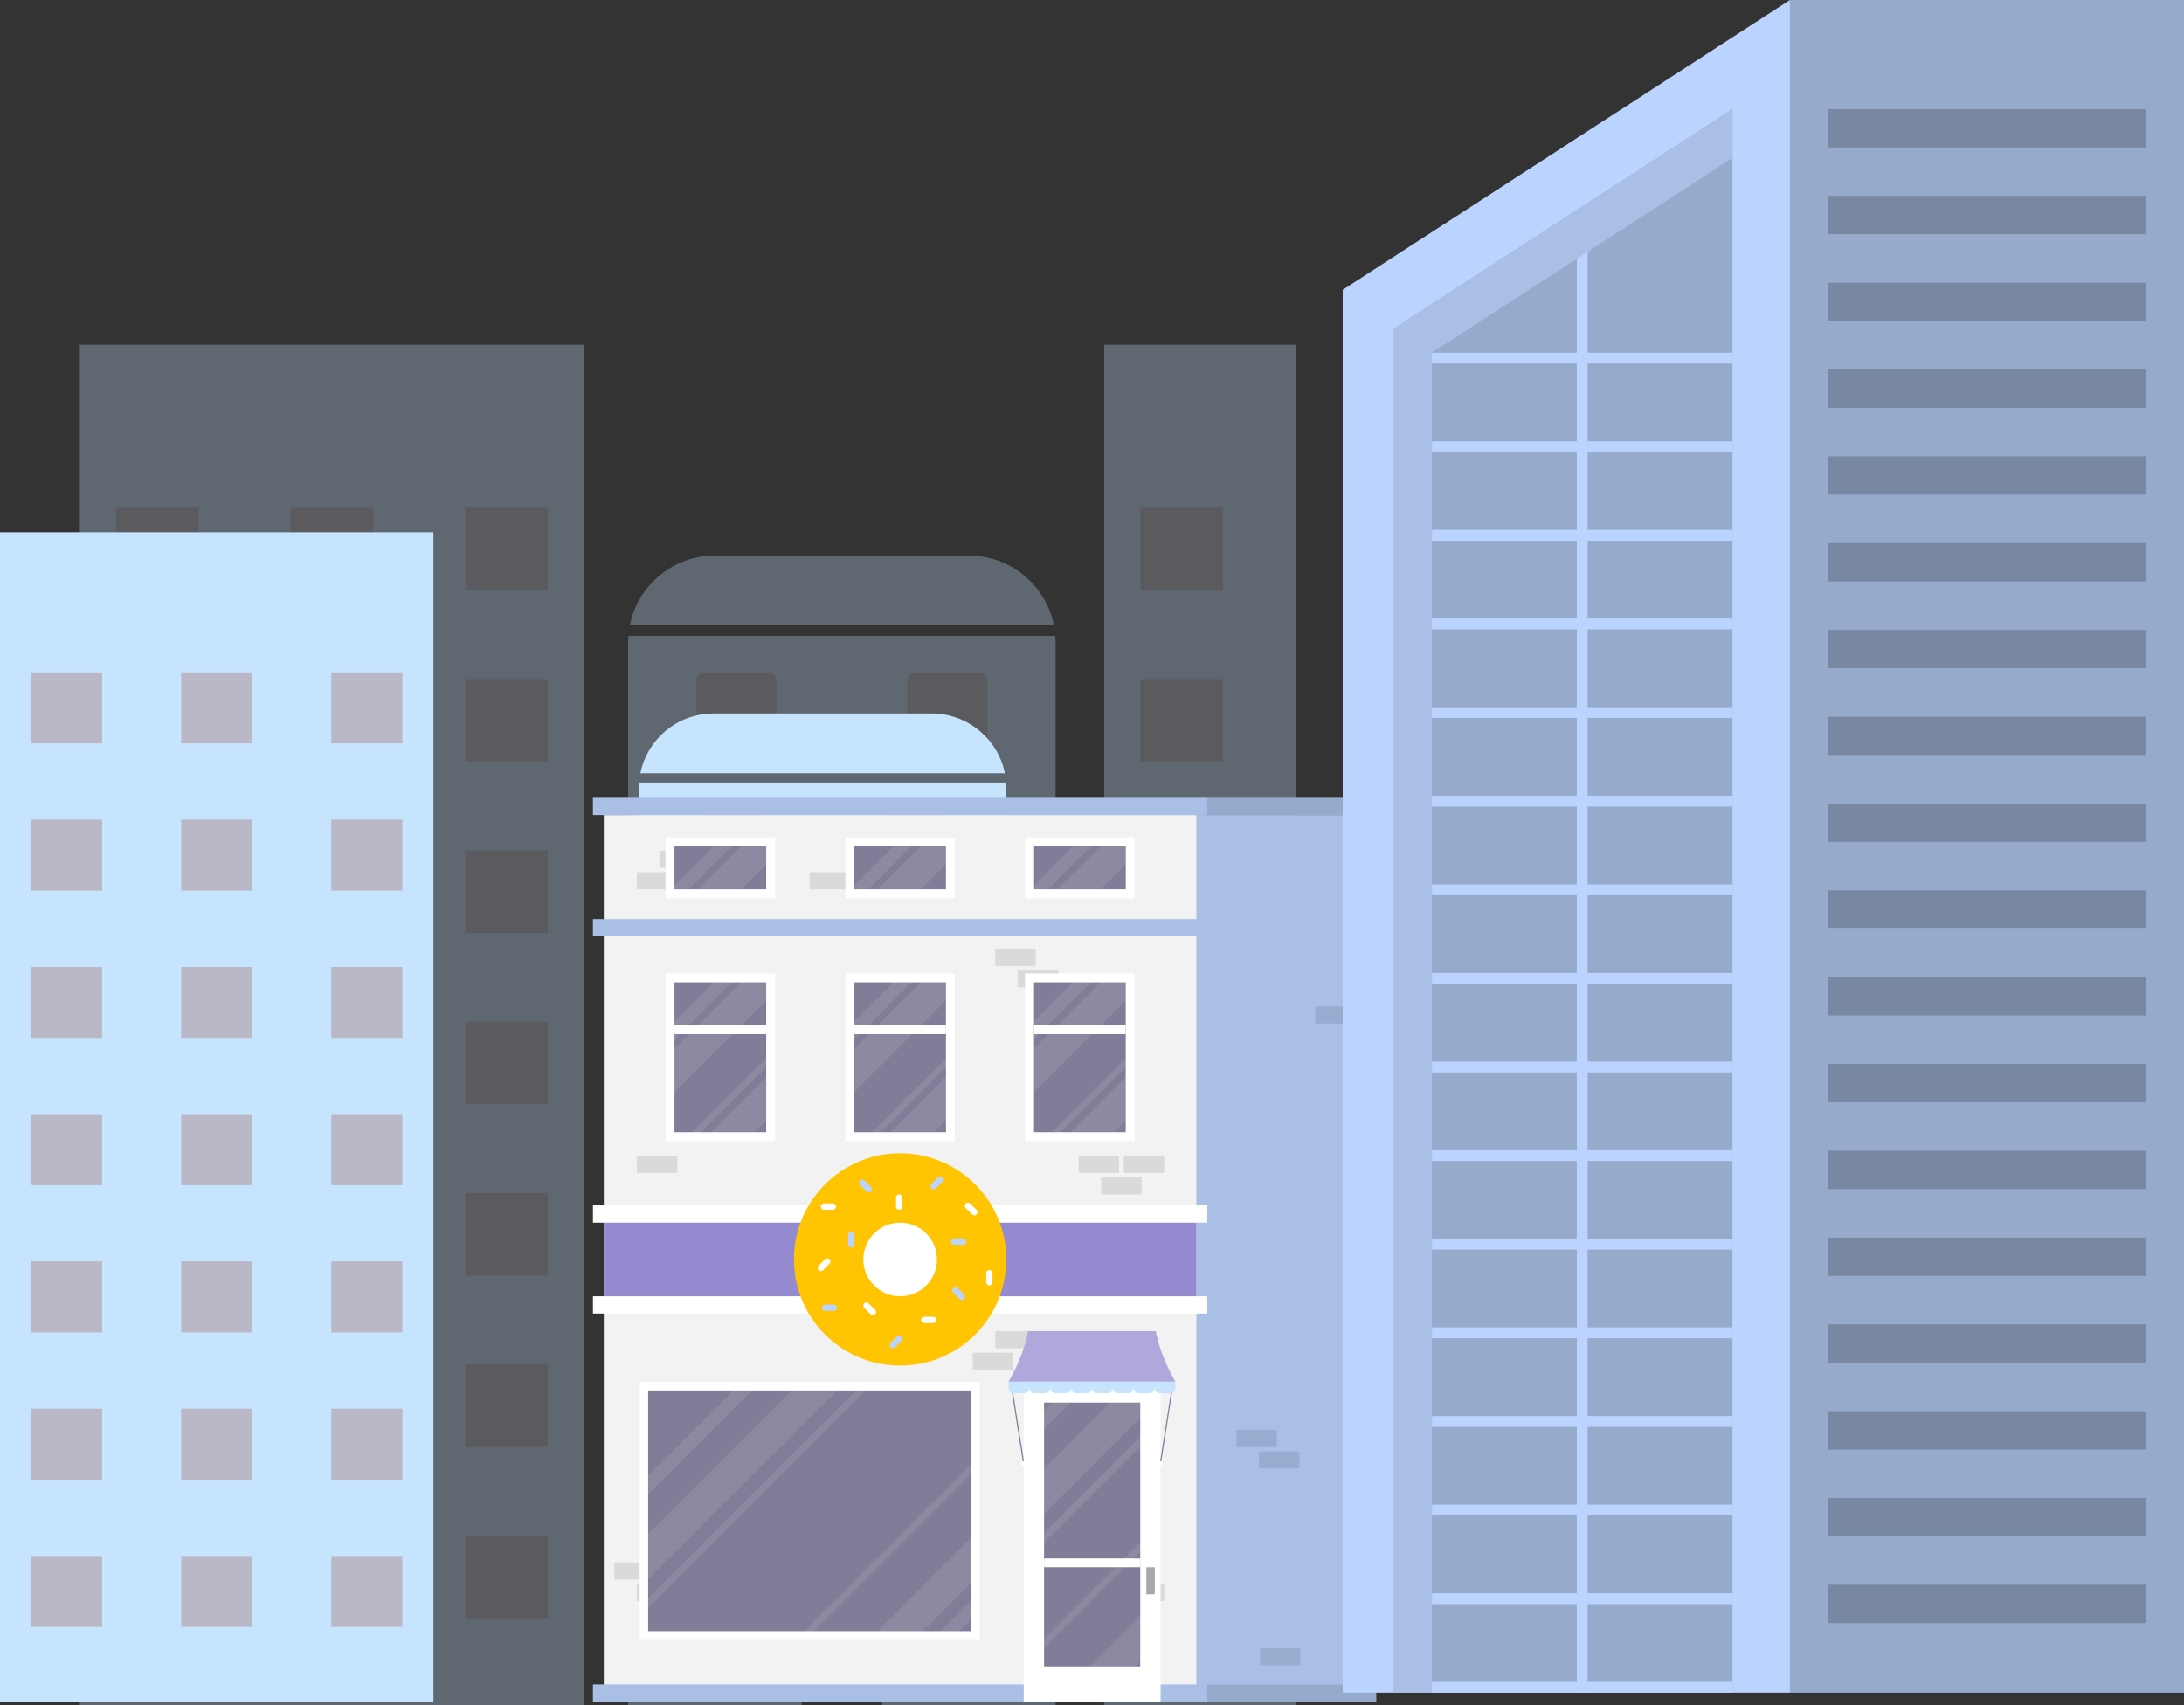 <?xml version="1.0" encoding="UTF-8"?>
<svg id="_レイヤー_2" data-name="レイヤー_2" xmlns="http://www.w3.org/2000/svg" viewBox="0 0 400.08 312.44">
  <rect x="0" y="0" width="400.08" height="312.44" fill="#333333" stroke="none"/>
  <defs>
    <style>
      .cls-1 {
        opacity: .3;
      }

      .cls-2 {
        fill: #fff;
      }

      .cls-3 {
        fill: #9589cf;
      }

      .cls-4 {
        fill: #f2f2f2;
      }

      .cls-5 {
        fill: #ffc402;
      }

      .cls-6 {
        opacity: .2;
      }

      .cls-7 {
        fill: #817c97;
      }

      .cls-8 {
        fill: #a8a8a8;
      }

      .cls-9 {
        opacity: .1;
      }

      .cls-10 {
        fill: #bab8c6;
      }

      .cls-11 {
        fill: #c7e4ff;
      }

      .cls-12 {
        fill: #b0a7dc;
      }

      .cls-13 {
        fill: #bbd4ff;
      }
    </style>
  </defs>
  <g id="design">
    <g>
      <g>
        <g class="cls-1">
          <g>
            <rect class="cls-11" x="14.62" y="63.15" width="92.39" height="249.29"/>
            <rect class="cls-10" x="21.25" y="93.02" width="15.13" height="15.13"/>
            <rect class="cls-10" x="53.24" y="93.02" width="15.13" height="15.13"/>
            <rect class="cls-10" x="85.24" y="93.02" width="15.13" height="15.13"/>
            <rect class="cls-10" x="21.25" y="124.41" width="15.13" height="15.13"/>
            <rect class="cls-10" x="53.24" y="124.41" width="15.13" height="15.13"/>
            <rect class="cls-10" x="85.24" y="124.41" width="15.13" height="15.13"/>
            <rect class="cls-10" x="21.25" y="155.8" width="15.13" height="15.13"/>
            <rect class="cls-10" x="53.24" y="155.8" width="15.13" height="15.13"/>
            <rect class="cls-10" x="85.24" y="155.8" width="15.13" height="15.13"/>
            <rect class="cls-10" x="21.25" y="187.2" width="15.13" height="15.13"/>
            <rect class="cls-10" x="53.24" y="187.2" width="15.13" height="15.13"/>
            <rect class="cls-10" x="85.24" y="187.2" width="15.13" height="15.13"/>
            <rect class="cls-10" x="21.25" y="218.59" width="15.13" height="15.13"/>
            <rect class="cls-10" x="53.24" y="218.59" width="15.13" height="15.13"/>
            <rect class="cls-10" x="85.24" y="218.59" width="15.13" height="15.13"/>
            <rect class="cls-10" x="21.25" y="249.99" width="15.13" height="15.13"/>
            <rect class="cls-10" x="53.24" y="249.99" width="15.13" height="15.13"/>
            <rect class="cls-10" x="85.24" y="249.99" width="15.13" height="15.13"/>
            <rect class="cls-10" x="21.25" y="281.38" width="15.13" height="15.13"/>
            <rect class="cls-10" x="53.24" y="281.38" width="15.13" height="15.13"/>
            <rect class="cls-10" x="85.24" y="281.38" width="15.13" height="15.13"/>
          </g>
        </g>
        <g class="cls-1">
          <path class="cls-11" d="M193.06,114.52c-1.48-7.27-7.9-12.74-15.61-12.74h-46.46c-7.71,0-14.13,5.47-15.61,12.74h77.68Z"/>
          <path class="cls-11" d="M193.32,116.51h-78.2c-.03.4-.06.79-.06,1.19v194.74h31.79v-20.92c0-1.64.63-2.98,1.4-2.98h11.93c.77,0,1.4,1.33,1.4,2.98v20.92h31.79V117.71c0-.4-.03-.8-.06-1.19Z"/>
          <g>
            <rect class="cls-10" x="127.54" y="123.28" width="14.73" height="14.73" rx="1.4" ry="1.4"/>
            <path class="cls-10" d="M167.57,123.28h11.93c.77,0,1.4.63,1.4,1.4v11.93c0,.77-.63,1.4-1.4,1.4h-11.93c-.77,0-1.4-.63-1.4-1.4v-11.93c0-.77.63-1.4,1.4-1.4Z"/>
          </g>
          <g>
            <rect class="cls-10" x="127.54" y="150.93" width="14.73" height="14.73" rx="1.4" ry="1.4"/>
            <path class="cls-10" d="M167.57,150.93h11.93c.77,0,1.4.63,1.4,1.4v11.93c0,.77-.63,1.4-1.4,1.4h-11.93c-.77,0-1.4-.63-1.4-1.4v-11.93c0-.77.63-1.4,1.4-1.4Z"/>
          </g>
          <g>
            <rect class="cls-10" x="127.54" y="178.58" width="14.73" height="14.73" rx="1.4" ry="1.4"/>
            <path class="cls-10" d="M167.57,178.58h11.93c.77,0,1.4.63,1.4,1.4v11.93c0,.77-.63,1.4-1.4,1.4h-11.93c-.77,0-1.4-.63-1.4-1.4v-11.93c0-.77.63-1.4,1.4-1.4Z"/>
          </g>
          <g>
            <rect class="cls-10" x="127.54" y="206.23" width="14.73" height="14.73" rx="1.4" ry="1.4"/>
            <rect class="cls-10" x="166.17" y="206.23" width="14.73" height="14.73" rx="1.4" ry="1.4"/>
          </g>
          <g>
            <path class="cls-10" d="M128.94,233.89h11.93c.77,0,1.4.63,1.4,1.4v11.93c0,.77-.63,1.4-1.4,1.4h-11.93c-.77,0-1.4-.63-1.4-1.4v-11.93c0-.77.63-1.4,1.4-1.4Z"/>
            <path class="cls-10" d="M167.57,233.89h11.93c.77,0,1.4.63,1.4,1.4v11.93c0,.77-.63,1.4-1.4,1.4h-11.93c-.77,0-1.4-.63-1.4-1.4v-11.93c0-.77.63-1.4,1.4-1.4Z"/>
          </g>
          <g>
            <rect class="cls-10" x="126.92" y="261.54" width="14.73" height="14.73" rx="1.4" ry="1.4"/>
            <path class="cls-10" d="M166.95,261.54h11.93c.77,0,1.4.63,1.4,1.4v11.93c0,.77-.63,1.4-1.4,1.4h-11.93c-.77,0-1.4-.63-1.4-1.4v-11.93c0-.77.63-1.4,1.4-1.4Z"/>
          </g>
        </g>
        <g class="cls-1">
          <g>
            <rect class="cls-11" x="202.27" y="63.15" width="35.18" height="249.29"/>
            <rect class="cls-10" x="208.91" y="93.02" width="15.13" height="15.13"/>
            <rect class="cls-10" x="208.91" y="124.41" width="15.13" height="15.13"/>
            <rect class="cls-10" x="208.91" y="155.8" width="15.13" height="15.13"/>
            <rect class="cls-10" x="208.91" y="187.2" width="15.13" height="15.13"/>
            <rect class="cls-10" x="208.91" y="218.59" width="15.13" height="15.13"/>
            <rect class="cls-10" x="208.91" y="249.99" width="15.13" height="15.13"/>
            <rect class="cls-10" x="208.91" y="281.38" width="15.13" height="15.13"/>
          </g>
        </g>
        <g>
          <rect class="cls-11" y="97.52" width="79.4" height="214.26"/>
          <rect class="cls-10" x="5.7" y="123.19" width="13.01" height="13.01"/>
          <rect class="cls-10" x="33.2" y="123.19" width="13.01" height="13.01"/>
          <rect class="cls-10" x="60.69" y="123.19" width="13.01" height="13.01"/>
          <rect class="cls-10" x="5.7" y="150.17" width="13.01" height="13.01"/>
          <rect class="cls-10" x="33.2" y="150.17" width="13.01" height="13.01"/>
          <rect class="cls-10" x="60.69" y="150.17" width="13.01" height="13.01"/>
          <rect class="cls-10" x="5.7" y="177.15" width="13.01" height="13.01"/>
          <rect class="cls-10" x="33.2" y="177.15" width="13.01" height="13.01"/>
          <rect class="cls-10" x="60.69" y="177.15" width="13.01" height="13.01"/>
          <rect class="cls-10" x="5.7" y="204.13" width="13.01" height="13.01"/>
          <rect class="cls-10" x="33.2" y="204.13" width="13.01" height="13.01"/>
          <rect class="cls-10" x="60.69" y="204.13" width="13.01" height="13.01"/>
          <rect class="cls-10" x="5.7" y="231.11" width="13.01" height="13.01"/>
          <rect class="cls-10" x="33.2" y="231.11" width="13.01" height="13.01"/>
          <rect class="cls-10" x="60.69" y="231.11" width="13.01" height="13.01"/>
          <rect class="cls-10" x="5.7" y="258.09" width="13.01" height="13.01"/>
          <rect class="cls-10" x="33.2" y="258.09" width="13.01" height="13.01"/>
          <rect class="cls-10" x="60.69" y="258.09" width="13.01" height="13.01"/>
          <rect class="cls-10" x="5.7" y="285.08" width="13.01" height="13.01"/>
          <rect class="cls-10" x="33.2" y="285.08" width="13.01" height="13.01"/>
          <rect class="cls-10" x="60.69" y="285.08" width="13.01" height="13.01"/>
        </g>
        <g>
          <path class="cls-11" d="M184.08,141.67c-1.27-6.25-6.79-10.95-13.42-10.95h-39.93c-6.62,0-12.15,4.7-13.42,10.95h66.76Z"/>
          <path class="cls-11" d="M184.3,143.38h-67.21c-.03.34-.05.68-.05,1.03v167.37h27.32v-17.98c0-1.41.54-2.56,1.21-2.56h10.25c.67,0,1.21,1.15,1.21,2.56v17.98h27.32v-167.37c0-.35-.03-.69-.05-1.03Z"/>
          <g>
            <rect class="cls-10" x="127.77" y="149.2" width="12.66" height="12.66" rx="1.21" ry="1.21"/>
            <rect class="cls-10" x="160.97" y="149.2" width="12.66" height="12.66" rx="1.21" ry="1.21"/>
          </g>
          <g>
            <rect class="cls-10" x="127.77" y="172.96" width="12.66" height="12.66" rx="1.21" ry="1.21"/>
            <rect class="cls-10" x="160.97" y="172.96" width="12.66" height="12.66" rx="1.21" ry="1.21"/>
          </g>
          <g>
            <rect class="cls-10" x="127.77" y="196.73" width="12.66" height="12.66" rx="1.21" ry="1.21"/>
            <rect class="cls-10" x="160.97" y="196.73" width="12.66" height="12.66" rx="1.21" ry="1.21"/>
          </g>
          <g>
            <rect class="cls-10" x="127.77" y="220.49" width="12.66" height="12.66" rx="1.21" ry="1.21"/>
            <rect class="cls-10" x="160.97" y="220.49" width="12.66" height="12.66" rx="1.21" ry="1.21"/>
          </g>
          <g>
            <rect class="cls-10" x="127.77" y="244.26" width="12.66" height="12.66" rx="1.21" ry="1.21"/>
            <rect class="cls-10" x="160.97" y="244.26" width="12.66" height="12.66" rx="1.21" ry="1.21"/>
          </g>
          <g>
            <rect class="cls-10" x="127.23" y="268.02" width="12.66" height="12.66" rx="1.21" ry="1.21"/>
            <rect class="cls-10" x="160.43" y="268.02" width="12.66" height="12.66" rx="1.21" ry="1.21"/>
          </g>
        </g>
      </g>
      <g>
        <g>
          <g>
            <rect class="cls-13" x="178.45" y="149.33" width="71.78" height="162.44"/>
            <rect class="cls-9" x="178.45" y="149.33" width="71.78" height="162.44"/>
          </g>
          <rect class="cls-4" x="110.61" y="149.33" width="108.55" height="162.44"/>
          <g>
            <rect class="cls-9" x="201.72" y="215.71" width="7.41" height="3.13" transform="translate(410.85 434.55) rotate(180)"/>
            <rect class="cls-9" x="205.85" y="211.76" width="7.41" height="3.13" transform="translate(419.12 426.66) rotate(180)"/>
            <rect class="cls-9" x="197.59" y="211.76" width="7.41" height="3.13" transform="translate(402.59 426.66) rotate(180)"/>
            <rect class="cls-9" x="182.32" y="173.83" width="7.41" height="3.13"/>
            <rect class="cls-9" x="186.45" y="177.78" width="7.41" height="3.13"/>
            <rect class="cls-9" x="226.5" y="261.97" width="7.41" height="3.13"/>
            <rect class="cls-9" x="230.63" y="265.92" width="7.41" height="3.13"/>
            <rect class="cls-9" x="116.66" y="211.76" width="7.41" height="3.13" transform="translate(240.73 426.66) rotate(180)"/>
            <rect class="cls-9" x="230.81" y="302" width="7.41" height="3.13" transform="translate(469.03 607.12) rotate(180)"/>
            <rect class="cls-9" x="240.91" y="184.38" width="7.41" height="3.13" transform="translate(489.23 371.9) rotate(180)"/>
            <rect class="cls-9" x="116.66" y="290.21" width="7.41" height="3.13" transform="translate(240.73 583.55) rotate(180)"/>
            <rect class="cls-9" x="112.53" y="286.26" width="7.41" height="3.13" transform="translate(232.46 575.65) rotate(180)"/>
            <rect class="cls-9" x="205.85" y="290.2" width="7.41" height="3.13" transform="translate(419.12 583.54) rotate(180)"/>
            <rect class="cls-9" x="182.32" y="243.89" width="7.41" height="3.13"/>
            <rect class="cls-9" x="178.19" y="247.84" width="7.41" height="3.13"/>
            <rect class="cls-9" x="120.79" y="155.86" width="7.41" height="3.13"/>
            <rect class="cls-9" x="116.66" y="159.8" width="7.41" height="3.13"/>
            <rect class="cls-9" x="148.31" y="159.8" width="7.41" height="3.13"/>
          </g>
          <g>
            <rect class="cls-2" x="108.62" y="237.5" width="112.54" height="3.16"/>
            <rect class="cls-2" x="108.62" y="220.85" width="112.54" height="3.16"/>
            <polyline class="cls-3" points="110.61 237.5 110.61 224.01 219.17 224.01 219.17 237.5"/>
            <g>
              <path class="cls-5" d="M164.89,211.3c-10.74,0-19.45,8.71-19.45,19.45s8.71,19.45,19.45,19.45,19.45-8.7,19.45-19.45-8.71-19.45-19.45-19.45ZM164.89,211.3c-10.74,0-19.45,8.71-19.45,19.45s8.71,19.45,19.45,19.45,19.45-8.7,19.45-19.45-8.71-19.45-19.45-19.45ZM164.89,237.5c-3.73,0-6.74-3.02-6.74-6.74s3.01-6.75,6.74-6.75,6.75,3.02,6.75,6.75-3.02,6.74-6.75,6.74Z"/>
              <path class="cls-2" d="M164.89,237.5c-3.73,0-6.74-3.02-6.74-6.74s3.01-6.75,6.74-6.75,6.75,3.02,6.75,6.75-3.02,6.74-6.75,6.74Z"/>
              <g>
                <path class="cls-13" d="M152.76,240.18h-1.65c-.32,0-.58-.26-.58-.58h0c0-.32.26-.58.58-.58h1.65c.32,0,.58.26.58.58h0c0,.32-.26.58-.58.58Z"/>
                <path class="cls-13" d="M176.43,228.06h-1.65c-.32,0-.58-.26-.58-.58h0c0-.32.26-.58.58-.58h1.65c.32,0,.58.26.58.58h0c0,.32-.26.58-.58.58Z"/>
                <path class="cls-2" d="M170.95,242.41h-1.65c-.32,0-.58-.26-.58-.58h0c0-.32.26-.58.58-.58h1.65c.32,0,.58.26.58.58h0c0,.32-.26.58-.58.58Z"/>
                <path class="cls-2" d="M152.58,221.65h-1.65c-.32,0-.58-.26-.58-.58h0c0-.32.26-.58.58-.58h1.65c.32,0,.58.26.58.58h0c0,.32-.26.58-.58.58Z"/>
                <path class="cls-13" d="M155.34,227.97v-1.65c0-.32.26-.58.58-.58h0c.32,0,.58.26.58.58v1.65c0,.32-.26.58-.58.58h0c-.32,0-.58-.26-.58-.58Z"/>
                <path class="cls-2" d="M180.65,234.93v-1.65c0-.32.26-.58.58-.58h0c.32,0,.58.26.58.58v1.65c0,.32-.26.58-.58.58h0c-.32,0-.58-.26-.58-.58Z"/>
                <path class="cls-2" d="M164.13,221.07v-1.65c0-.32.26-.58.58-.58h0c.32,0,.58.26.58.58v1.65c0,.32-.26.58-.58.58h0c-.32,0-.58-.26-.58-.58Z"/>
                <path class="cls-2" d="M159.48,240.79l-1.17-1.17c-.23-.23-.23-.59,0-.82h0c.23-.23.59-.23.82,0l1.17,1.17c.23.23.23.59,0,.82h0c-.23.23-.59.23-.82,0Z"/>
                <path class="cls-2" d="M178.08,222.5l-1.17-1.17c-.23-.23-.23-.59,0-.82h0c.23-.23.59-.23.82,0l1.17,1.17c.23.23.23.59,0,.82h0c-.23.23-.59.23-.82,0Z"/>
                <path class="cls-13" d="M175.78,238l-1.17-1.17c-.23-.23-.23-.59,0-.82h0c.23-.23.59-.23.82,0l1.17,1.17c.23.23.23.59,0,.82h0c-.23.23-.59.23-.82,0Z"/>
                <path class="cls-13" d="M158.72,218.28l-1.17-1.17c-.23-.23-.23-.59,0-.82h0c.23-.23.59-.23.82,0l1.17,1.17c.23.23.23.59,0,.82h0c-.23.23-.59.23-.82,0Z"/>
                <path class="cls-2" d="M149.96,231.89l1.17-1.17c.23-.23.59-.23.82,0h0c.23.23.23.59,0,.82l-1.17,1.17c-.23.23-.59.23-.82,0h0c-.23-.23-.23-.59,0-.82Z"/>
                <path class="cls-13" d="M163.14,246.03l1.17-1.17c.23-.23.59-.23.82,0h0c.23.23.23.59,0,.82l-1.17,1.17c-.23.23-.59.23-.82,0h0c-.23-.23-.23-.59,0-.82Z"/>
                <path class="cls-13" d="M170.64,216.89l1.17-1.17c.23-.23.59-.23.82,0h0c.23.23.23.59,0,.82l-1.17,1.17c-.23.23-.59.23-.82,0h0c-.23-.23-.23-.59,0-.82Z"/>
              </g>
            </g>
          </g>
          <g>
            <rect class="cls-13" x="108.62" y="168.39" width="112.54" height="3.16"/>
            <rect class="cls-9" x="108.62" y="168.39" width="112.54" height="3.16"/>
          </g>
          <g>
            <rect class="cls-13" x="108.62" y="146.17" width="112.54" height="3.16"/>
            <rect class="cls-9" x="108.62" y="146.17" width="112.54" height="3.16"/>
          </g>
          <g>
            <rect class="cls-13" x="221.16" y="146.17" width="30.95" height="3.16"/>
            <rect class="cls-6" x="221.16" y="146.17" width="30.95" height="3.16"/>
          </g>
          <g>
            <rect class="cls-13" x="221.16" y="308.61" width="30.95" height="3.16"/>
            <rect class="cls-6" x="221.16" y="308.61" width="30.95" height="3.16"/>
          </g>
          <g>
            <rect class="cls-13" x="108.62" y="308.61" width="112.54" height="3.16"/>
            <rect class="cls-9" x="108.62" y="308.61" width="112.54" height="3.16"/>
          </g>
          <g>
            <g>
              <rect class="cls-2" x="121.92" y="178.34" width="20.07" height="30.73"/>
              <rect class="cls-7" x="123.56" y="179.97" width="16.8" height="27.47"/>
              <g class="cls-9">
                <polygon class="cls-2" points="140.36 179.97 140.36 183.29 123.56 200.09 123.56 192.13 135.71 179.97 140.36 179.97"/>
                <polygon class="cls-2" points="140.36 197.34 140.36 205.29 138.21 207.44 130.26 207.44 140.36 197.34"/>
                <polygon class="cls-2" points="140.36 193.85 140.36 195.53 128.45 207.44 126.77 207.44 140.36 193.85"/>
                <polygon class="cls-2" points="134.02 179.97 123.56 190.44 123.56 187.14 130.73 179.97 134.02 179.97"/>
              </g>
              <rect class="cls-2" x="123.56" y="187.84" width="16.8" height="1.63"/>
            </g>
            <g>
              <rect class="cls-2" x="154.85" y="178.34" width="20.07" height="30.73"/>
              <rect class="cls-7" x="156.49" y="179.97" width="16.8" height="27.47"/>
              <g class="cls-9">
                <polygon class="cls-2" points="173.29 179.97 173.29 183.29 156.49 200.09 156.49 192.13 168.64 179.97 173.29 179.97"/>
                <polygon class="cls-2" points="173.29 197.34 173.29 205.29 171.15 207.44 163.19 207.44 173.29 197.34"/>
                <polygon class="cls-2" points="173.29 193.85 173.29 195.53 161.38 207.44 159.7 207.44 173.29 193.85"/>
                <polygon class="cls-2" points="166.95 179.97 156.49 190.44 156.49 187.14 163.66 179.97 166.95 179.97"/>
              </g>
              <rect class="cls-2" x="156.49" y="187.84" width="16.8" height="1.63"/>
            </g>
            <g>
              <rect class="cls-2" x="187.79" y="178.34" width="20.07" height="30.73"/>
              <rect class="cls-7" x="189.42" y="179.97" width="16.8" height="27.47"/>
              <g class="cls-9">
                <polygon class="cls-2" points="206.22 179.97 206.22 183.29 189.42 200.09 189.42 192.13 201.58 179.97 206.22 179.97"/>
                <polygon class="cls-2" points="206.22 197.34 206.22 205.29 204.08 207.44 196.12 207.44 206.22 197.34"/>
                <polygon class="cls-2" points="206.22 193.85 206.22 195.53 194.31 207.44 192.63 207.44 206.22 193.85"/>
                <polygon class="cls-2" points="199.88 179.97 189.42 190.44 189.42 187.14 196.59 179.97 199.88 179.97"/>
              </g>
              <rect class="cls-2" x="189.42" y="187.84" width="16.8" height="1.63"/>
            </g>
          </g>
          <g>
            <rect class="cls-2" x="121.92" y="153.43" width="20.07" height="11.14"/>
            <rect class="cls-7" x="123.56" y="155.06" width="16.8" height="7.87"/>
            <g class="cls-9">
              <polygon class="cls-2" points="140.36 155.06 140.36 158.38 135.8 162.93 127.83 162.93 135.71 155.06 140.36 155.06"/>
              <polygon class="cls-2" points="134.02 155.06 126.14 162.93 123.55 162.93 123.55 162.23 130.73 155.06 134.02 155.06"/>
            </g>
          </g>
          <g>
            <rect class="cls-2" x="154.86" y="153.43" width="20.07" height="11.14"/>
            <rect class="cls-7" x="156.49" y="155.06" width="16.8" height="7.87"/>
            <g class="cls-9">
              <polygon class="cls-2" points="173.29 155.06 173.29 158.38 168.74 162.93 160.77 162.93 168.65 155.06 173.29 155.06"/>
              <polygon class="cls-2" points="166.95 155.06 159.08 162.93 156.49 162.93 156.49 162.23 163.66 155.06 166.95 155.06"/>
            </g>
          </g>
          <g>
            <rect class="cls-2" x="187.79" y="153.43" width="20.07" height="11.14"/>
            <rect class="cls-7" x="189.43" y="155.06" width="16.8" height="7.87"/>
            <g class="cls-9">
              <polygon class="cls-2" points="206.23 155.06 206.23 158.38 201.67 162.93 193.71 162.93 201.58 155.06 206.23 155.06"/>
              <polygon class="cls-2" points="199.89 155.06 192.01 162.93 189.42 162.93 189.42 162.23 196.6 155.06 199.89 155.06"/>
            </g>
          </g>
        </g>
        <g>
          <rect class="cls-2" x="187.53" y="253.15" width="25.08" height="58.63"/>
          <g>
            <rect class="cls-7" x="191.26" y="256.97" width="17.62" height="48.33"/>
            <g class="cls-9">
              <polygon class="cls-2" points="208.88 296.03 208.88 304.37 207.94 305.3 199.6 305.3 208.88 296.03"/>
              <polygon class="cls-2" points="208.88 256.97 208.88 259.81 191.26 277.43 191.26 269.09 203.38 256.97 208.88 256.97"/>
              <polygon class="cls-2" points="208.88 263.25 208.88 265.01 191.26 282.63 191.26 280.87 208.88 263.25"/>
              <polygon class="cls-2" points="208.88 282.61 208.88 284.37 191.26 301.99 191.26 300.23 208.88 282.61"/>
              <polygon class="cls-2" points="196.14 256.97 191.26 261.86 191.26 258.4 192.69 256.97 196.14 256.97"/>
            </g>
          </g>
          <rect class="cls-8" x="209.99" y="287.14" width="1.55" height="4.96"/>
          <rect class="cls-2" x="191.26" y="285.53" width="17.62" height="1.61"/>
        </g>
        <g>
          <rect class="cls-2" x="117.18" y="253.15" width="62.28" height="47.32"/>
          <g>
            <rect class="cls-7" x="118.73" y="254.75" width="59.18" height="44.1"/>
            <g class="cls-9">
              <polygon class="cls-2" points="177.9 281.69 177.9 290.04 169.09 298.85 160.74 298.85 177.9 281.69"/>
              <polygon class="cls-2" points="153.35 254.76 118.73 289.37 118.73 281.03 145.01 254.76 153.35 254.76"/>
              <polygon class="cls-2" points="158.54 254.76 118.73 294.56 118.73 292.8 156.78 254.76 158.54 254.76"/>
              <polygon class="cls-2" points="177.9 268.28 177.9 270.03 149.08 298.85 147.33 298.85 177.9 268.28"/>
              <polygon class="cls-2" points="177.9 293.22 177.9 296.67 175.72 298.85 172.27 298.85 177.9 293.22"/>
              <polygon class="cls-2" points="137.77 254.76 118.73 273.8 118.73 270.35 134.32 254.76 137.77 254.76"/>
            </g>
          </g>
        </g>
        <g>
          <g>
            <g>
              <rect class="cls-7" x="186.23" y="253.18" width=".21" height="15.06" transform="translate(-38.19 32.07) rotate(-8.93)"/>
              <circle class="cls-2" cx="187.51" cy="268.14" r=".41"/>
            </g>
            <g>
              <polygon class="cls-7" points="212.67 268.16 212.46 268.13 214.8 253.25 215 253.29 212.67 268.16"/>
              <path class="cls-2" d="M212.16,268.14c0,.22.18.41.41.41s.41-.18.41-.41-.18-.41-.41-.41-.41.18-.41.41Z"/>
            </g>
          </g>
          <g>
            <path class="cls-12" d="M215.3,253.15h-30.54c2.97-5.15,3.57-9.26,3.57-9.26h23.41s.6,4.12,3.57,9.26Z"/>
            <path class="cls-11" d="M215.3,253.15v1.1c0,.56-.41,1.01-.92,1.01h-1.97c-.51,0-.92-.46-.92-1.01,0,.56-.41,1.01-.92,1.01h-1.98c-.51,0-.92-.46-.92-1.01,0,.56-.41,1.01-.92,1.01h-1.98c-.51,0-.92-.46-.92-1.01,0,.56-.42,1.01-.92,1.01h-1.97c-.51,0-.92-.46-.92-1.01,0,.56-.41,1.01-.92,1.01h-1.97c-.51,0-.92-.46-.92-1.01,0,.56-.41,1.01-.92,1.01h-1.98c-.51,0-.92-.46-.92-1.01,0,.56-.42,1.01-.93,1.01h-1.98c-.51,0-.92-.46-.92-1.01,0,.56-.42,1.01-.93,1.01h-1.97c-.51,0-.92-.46-.92-1.01v-1.1h30.54Z"/>
          </g>
        </g>
      </g>
      <g>
        <polygon class="cls-13" points="327.9 310.12 245.97 310.12 245.97 53.1 327.9 0 327.9 310.12"/>
        <g>
          <polygon class="cls-13" points="317.37 310.12 255.19 310.12 255.19 60.29 317.37 19.99 317.37 310.12"/>
          <polygon class="cls-6" points="317.37 310.12 255.19 310.12 255.19 60.29 317.37 19.99 317.37 310.12"/>
          <g>
            <rect class="cls-13" x="262.31" y="64.62" width="55.06" height="1.98"/>
            <rect class="cls-13" x="262.31" y="80.85" width="55.06" height="1.98"/>
            <rect class="cls-13" x="262.31" y="97.09" width="55.06" height="1.98"/>
            <rect class="cls-13" x="262.31" y="113.32" width="55.06" height="1.98"/>
            <rect class="cls-13" x="262.31" y="129.56" width="55.06" height="1.98"/>
            <rect class="cls-13" x="262.31" y="145.79" width="55.06" height="1.98"/>
            <rect class="cls-13" x="262.31" y="162.03" width="55.06" height="1.98"/>
            <rect class="cls-13" x="262.31" y="178.26" width="55.06" height="1.98"/>
            <rect class="cls-13" x="262.31" y="194.5" width="55.06" height="1.98"/>
            <rect class="cls-13" x="262.31" y="210.73" width="55.06" height="1.98"/>
            <rect class="cls-13" x="262.31" y="226.97" width="55.06" height="1.98"/>
            <rect class="cls-13" x="262.31" y="243.2" width="55.06" height="1.98"/>
            <rect class="cls-13" x="262.31" y="259.44" width="55.06" height="1.98"/>
            <rect class="cls-13" x="262.31" y="275.67" width="55.06" height="1.98"/>
            <rect class="cls-13" x="262.31" y="291.91" width="55.06" height="1.98"/>
            <rect class="cls-13" x="262.31" y="308.14" width="55.06" height="1.98"/>
            <rect class="cls-13" x="157.65" y="176.95" width="264.38" height="1.98" transform="translate(111.9 467.77) rotate(-90)"/>
          </g>
          <g>
            <polygon class="cls-13" points="317.37 19.99 317.37 28.93 262.31 64.62 262.31 310.12 255.19 310.12 255.19 60.29 317.37 19.99"/>
            <polygon class="cls-9" points="317.37 19.99 317.37 28.93 262.31 64.62 262.31 310.12 255.19 310.12 255.19 60.29 317.37 19.99"/>
          </g>
        </g>
        <g>
          <g>
            <rect class="cls-13" x="327.9" width="72.18" height="310.12"/>
            <rect class="cls-6" x="327.9" width="72.18" height="310.12"/>
          </g>
          <g class="cls-6">
            <rect x="334.9" y="19.99" width="58.17" height="7.02"/>
            <rect x="334.9" y="35.89" width="58.17" height="7.02"/>
            <rect x="334.9" y="51.8" width="58.17" height="7.02"/>
            <rect x="334.9" y="67.7" width="58.17" height="7.02"/>
            <rect x="334.9" y="83.6" width="58.17" height="7.02"/>
            <rect x="334.9" y="99.51" width="58.17" height="7.02"/>
            <rect x="334.9" y="115.41" width="58.17" height="7.02"/>
            <rect x="334.9" y="131.32" width="58.17" height="7.02"/>
            <rect x="334.9" y="147.22" width="58.17" height="7.02"/>
            <rect x="334.9" y="163.12" width="58.17" height="7.02"/>
            <rect x="334.9" y="179.03" width="58.17" height="7.02"/>
            <rect x="334.9" y="194.93" width="58.17" height="7.02"/>
            <rect x="334.9" y="210.84" width="58.17" height="7.02"/>
            <rect x="334.9" y="226.74" width="58.17" height="7.02"/>
            <rect x="334.9" y="242.64" width="58.17" height="7.02"/>
            <rect x="334.9" y="258.55" width="58.17" height="7.02"/>
            <rect x="334.9" y="274.45" width="58.17" height="7.02"/>
            <rect x="334.9" y="290.35" width="58.17" height="7.02"/>
          </g>
        </g>
      </g>
    </g>
  </g>
</svg>